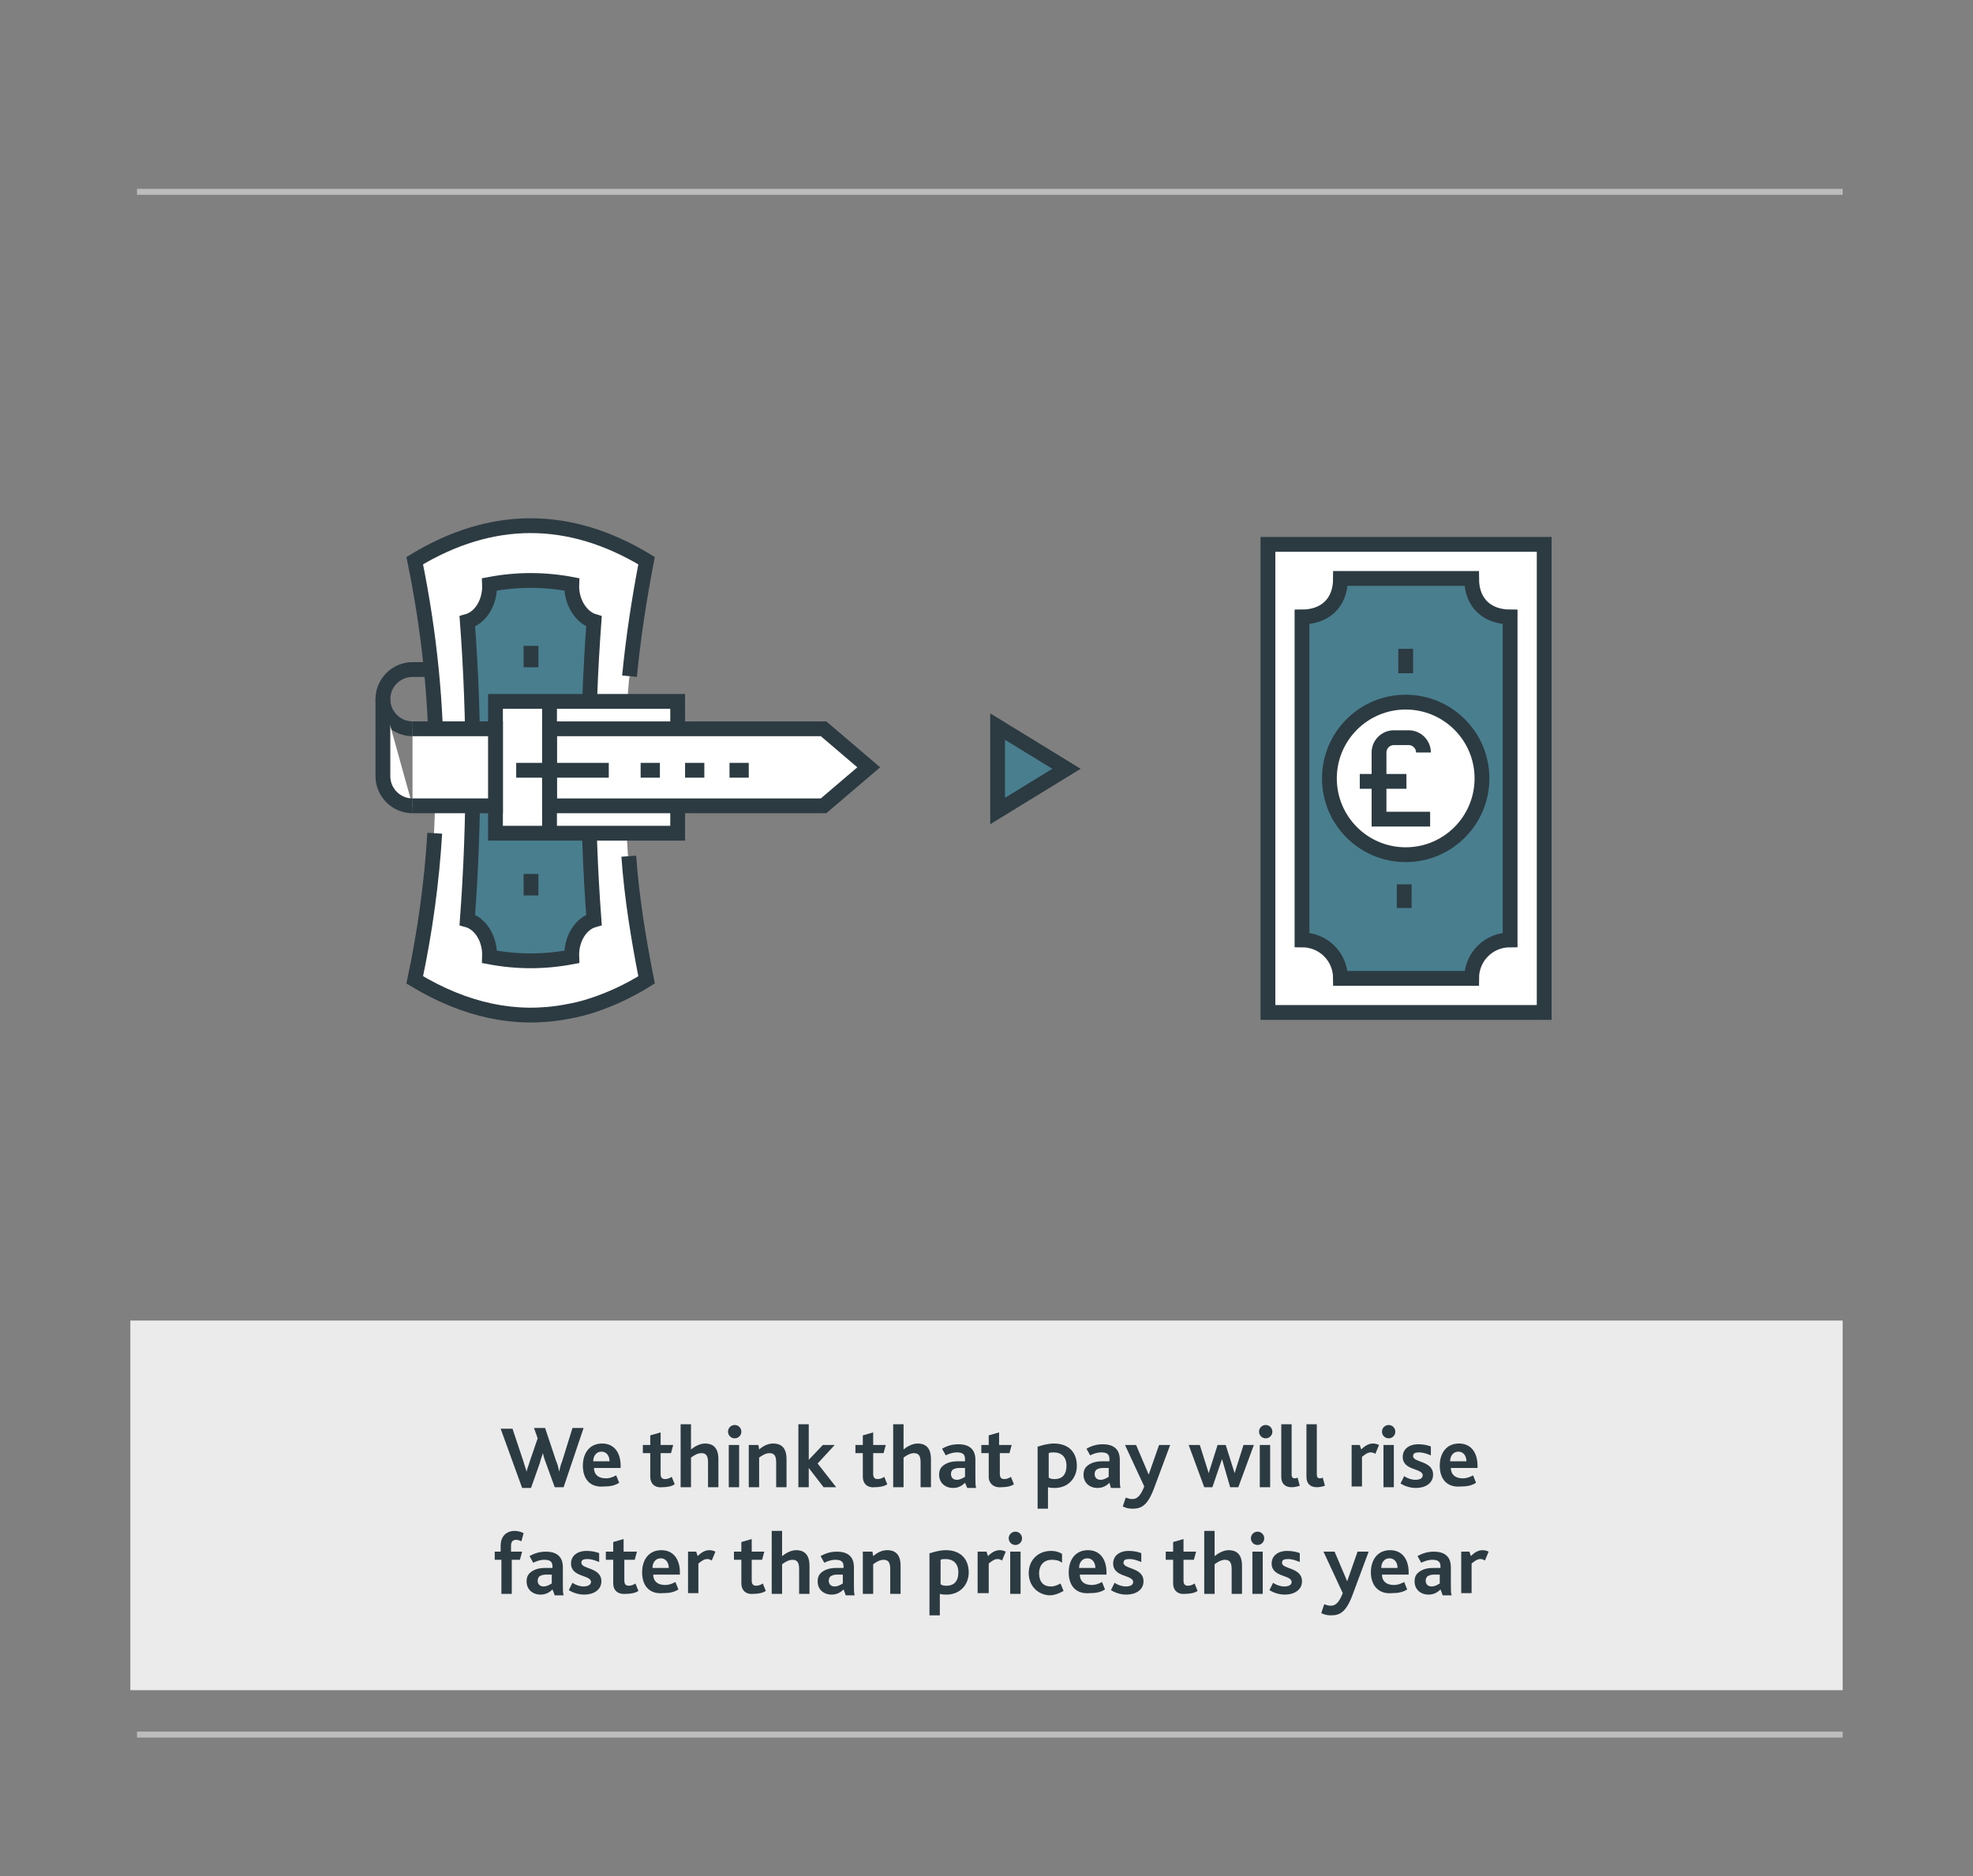 <?xml version="1.0" encoding="utf-8"?>
<!-- Generator: Adobe Illustrator 19.2.1, SVG Export Plug-In . SVG Version: 6.00 Build 0)  -->
<svg version="1.1" id="Layer_1" xmlns="http://www.w3.org/2000/svg" xmlns:xlink="http://www.w3.org/1999/xlink" x="0px" y="0px"
	 viewBox="0 0 266.4 253.3" style="enable-background:new 0 0 266.4 253.3;" xml:space="preserve">
<rect x="0" y="0" width="266.4" height="253.3" fill="#808080" stroke="none"/>
<style type="text/css">
	.st0{fill:#EBEBEB;}
	.st1{fill:#FFFFFF;stroke:#2C3B42;stroke-width:2;stroke-miterlimit:10;}
	.st2{fill:#497E8F;stroke:#2C3B42;stroke-width:2;stroke-miterlimit:10;}
	.st3{fill:none;stroke:#2C3B42;stroke-width:2;stroke-miterlimit:10;}
	.st4{fill:none;stroke:#BCBCBC;stroke-width:0.805;stroke-miterlimit:10;}
	.st5{fill:#FFFFFF;}
	.st6{fill:#2C3B42;}
</style>
<g id="Layer_1_1_">
</g>
<g id="Layer_2">
</g>
<g id="Layer_3">
</g>
<g id="Layer_4">
</g>
<polyline class="st0" points="248.8,178.3 17.6,178.3 17.6,228.2 248.8,228.2 248.8,178.3 "/>
<rect x="171.2" y="73.5" class="st1" width="37.3" height="63.2"/>
<path class="st2" d="M203.9,126.9V83.3c-2.9,0-5.2-1.7-5.2-5.2H181c0,3.5-2.3,5.2-5.2,5.2v43.6c2.9,0,5.2,2.3,5.2,5.2h17.7
	C198.7,129.2,201,126.9,203.9,126.9z"/>
<line class="st3" x1="189.8" y1="87.6" x2="189.8" y2="90.9"/>
<line class="st3" x1="189.6" y1="119.4" x2="189.6" y2="122.6"/>
<circle class="st1" cx="189.8" cy="105.1" r="10.3"/>
<line class="st4" x1="18.5" y1="234.2" x2="248.8" y2="234.2"/>
<line class="st4" x1="18.5" y1="25.9" x2="248.8" y2="25.9"/>
<path class="st5" d="M84.8,115.7c0.4,5.6,1.3,11.1,2.4,16.7c-2.4,1.5-4.8,2.6-7.2,3.4c-1.2,0.4-2.4,0.7-3.6,0.9
	c-6.8,1.3-13.6-0.2-20.5-4.3c1.4-6.6,2.2-13.2,2.7-19.8l0.3-7.4C59,95.4,58,85.6,56,75.8c10.4-6.3,20.9-6.3,31.3,0
	C86.2,81,85.5,86.2,85,91.4C84.9,91.3,83.9,102.8,84.8,115.7z"/>
<path class="st1" d="M58.7,112.5c-0.4,6.6-1.3,13.2-2.7,19.8c6.8,4.1,13.6,5.6,20.5,4.3c1.2-0.2,2.4-0.5,3.6-0.9
	c2.4-0.8,4.8-1.9,7.2-3.4c-1.1-5.6-2-11.1-2.4-16.7"/>
<path class="st1" d="M85,91.3c0.5-5.2,1.3-10.4,2.3-15.6c-10.4-6.3-20.9-6.3-31.3,0c2,9.8,3,19.6,2.9,29.4"/>
<path class="st2" d="M77.2,78.9c-3.7-0.7-7.4-0.7-11.1,0c0.1,2.4-1.2,4.5-3,5c1,13.4,1,26.8,0,40.3c1.8,0.5,3.1,2.6,3,5
	c3.7,0.7,7.4,0.7,11.1,0c-0.1-2.4,1.2-4.5,3-5c-1-13.4-1-26.8,0-40.3C78.5,83.4,77.1,81.3,77.2,78.9z"/>
<path class="st3" d="M71.7,120.9c0-1,0-2,0-2.9"/>
<path class="st3" d="M71.7,90.1c0-1,0-2,0-2.9"/>
<path class="st1" d="M71.7,110.6c-2.7,0-4.9-3.1-4.9-6.6s2.2-6.6,4.9-6.6c2.7,0,4.9,3.1,4.9,6.6C76.6,107.6,74.4,110.6,71.7,110.6z"
	/>
<rect x="66.9" y="94.7" class="st1" width="24.6" height="17.8"/>
<polygon class="st1" points="111.2,108.8 74.2,108.8 74.2,98.4 111.2,98.4 117.3,103.6 "/>
<polyline class="st1" points="55.7,98.4 66.9,98.4 66.9,108.8 55.7,108.8 "/>
<line class="st3" x1="74.2" y1="94.7" x2="74.2" y2="112.5"/>
<line class="st3" x1="69.7" y1="104" x2="82.2" y2="104"/>
<line class="st3" x1="86.5" y1="104" x2="89.1" y2="104"/>
<line class="st3" x1="92.5" y1="104" x2="95.1" y2="104"/>
<line class="st3" x1="98.5" y1="104" x2="101.1" y2="104"/>
<path class="st3" d="M55.7,98.4c-2.2,0-4-1.8-4-4s1.8-4,4-4h2.6"/>
<path class="st1" d="M55.7,108.8c-2.2,0-4-1.8-4-4V94.4"/>
<polygon class="st2" points="134.7,98.1 144,103.8 134.7,109.5 "/>
<g>
	<path class="st3" d="M192.2,101.6L192.2,101.6c0-1.1-0.9-2-2-2h-2c-1.1,0-2,0.9-2,2v0.6v8.4h6.9"/>
	<line class="st3" x1="183.6" y1="105.5" x2="189.9" y2="105.5"/>
</g>
<g>
	<path class="st6" d="M67.6,192.9h1.6l1.5,4.5c0.1,0.4,0.3,0.9,0.4,1.3h0c0.1-0.5,0.3-0.9,0.4-1.3l1.1-3.2l-0.5-1.4h1.5l1.5,4.5
		c0.2,0.4,0.3,0.9,0.4,1.4h0c0.1-0.5,0.2-0.9,0.4-1.4l1.4-4.5h1.5l-2.7,8h-1.2l-1.2-3.3c-0.2-0.5-0.3-0.9-0.4-1.3h0
		c-0.1,0.4-0.3,0.8-0.4,1.3l-1.2,3.4h-1.2L67.6,192.9z"/>
	<path class="st6" d="M78.7,197.9c0-1.7,0.9-3,2.6-3c1.6,0,2.5,1.2,2.5,3v0.3h-3.6c0,0.9,0.6,1.4,1.6,1.4c0.6,0,1-0.2,1.4-0.4l0.4,1
		c-0.6,0.4-1.3,0.5-2,0.5C79.5,200.9,78.7,199.5,78.7,197.9z M82.3,197.3c0-0.6-0.3-1.3-1.1-1.3c-0.7,0-1.1,0.6-1.1,1.3H82.3z"/>
	<path class="st6" d="M87.8,199.4v-3.2h-1v-1.1h1v-1.3l1.4-0.4v1.7h1.7l-0.3,1.1h-1.4v2.8c0,0.5,0.2,0.7,0.6,0.7
		c0.3,0,0.6-0.1,0.9-0.3l0.4,1c-0.4,0.3-1.1,0.4-1.7,0.4C88.4,200.9,87.8,200.3,87.8,199.4z"/>
	<path class="st6" d="M91.9,192.3h1.4v3.4c0.5-0.4,1.2-0.8,1.9-0.8c0.9,0,1.8,0.4,1.8,2.1v3.8h-1.4v-3.3c0-0.7-0.1-1.3-0.9-1.3
		c-0.5,0-1,0.3-1.4,0.6v4h-1.4V192.3z"/>
	<path class="st6" d="M98.3,193.3c0-0.5,0.4-0.9,0.9-0.9s0.9,0.4,0.9,0.9c0,0.5-0.4,0.9-0.9,0.9S98.3,193.8,98.3,193.3z M98.4,195.1
		h1.4v5.7h-1.4V195.1z"/>
	<path class="st6" d="M101.2,195.1h1.2l0.1,0.6c0.6-0.5,1.2-0.8,1.9-0.8c0.9,0,1.8,0.4,1.8,2.1v3.8h-1.4v-3.3c0-0.7-0.1-1.3-0.9-1.3
		c-0.5,0-1,0.3-1.4,0.6v4h-1.4V195.1z"/>
	<path class="st6" d="M107.8,192.3h1.4v4.8h0l1.9-2h1.6l-2.3,2.5l2.5,3.2h-1.7l-2-2.6h0v2.6h-1.4V192.3z"/>
	<path class="st6" d="M116.5,199.4v-3.2h-1v-1.1h1v-1.3l1.4-0.4v1.7h1.7l-0.3,1.1h-1.4v2.8c0,0.5,0.2,0.7,0.6,0.7
		c0.3,0,0.6-0.1,0.9-0.3l0.4,1c-0.4,0.3-1.1,0.4-1.7,0.4C117.1,200.9,116.5,200.3,116.5,199.4z"/>
	<path class="st6" d="M120.6,192.3h1.4v3.4c0.5-0.4,1.2-0.8,1.9-0.8c0.9,0,1.8,0.4,1.8,2.1v3.8h-1.4v-3.3c0-0.7-0.1-1.3-0.9-1.3
		c-0.5,0-1,0.3-1.4,0.6v4h-1.4V192.3z"/>
	<path class="st6" d="M130.3,200.2c-0.4,0.4-0.9,0.7-1.6,0.7c-1.1,0-1.9-0.7-1.9-1.8c0-0.8,0.4-1.2,1-1.5c0.4-0.2,0.9-0.3,1.5-0.3
		l1,0V197c0-0.7-0.4-0.9-1.1-0.9c-0.6,0-1.1,0.2-1.5,0.4l-0.5-0.9c0.7-0.4,1.4-0.6,2.2-0.6c1.5,0,2.3,0.7,2.3,2.1v2.3
		c0,0.7,0,1.2,0.1,1.5h-1.2L130.3,200.2z M129.5,198.2c-0.4,0-0.6,0.1-0.8,0.2c-0.2,0.1-0.3,0.4-0.3,0.6c0,0.5,0.3,0.8,0.8,0.8
		c0.5,0,0.9-0.3,1.1-0.4v-1.2L129.5,198.2z"/>
	<path class="st6" d="M133.5,199.4v-3.2h-1v-1.1h1v-1.3l1.4-0.4v1.7h1.7l-0.3,1.1H135v2.8c0,0.5,0.2,0.7,0.6,0.7
		c0.3,0,0.6-0.1,0.9-0.3l0.4,1c-0.4,0.3-1.1,0.4-1.7,0.4C134.2,200.9,133.5,200.3,133.5,199.4z"/>
	<path class="st6" d="M140.2,195.3c0.6-0.2,1.4-0.4,2.1-0.4c2,0,3.1,1.2,3.1,3c0,1.7-1.2,3-3,3c-0.3,0-0.6,0-0.9-0.1v2.9h-1.4V195.3
		z M142.4,199.7c1.1,0,1.6-0.7,1.6-1.8c0-1.2-0.7-1.8-1.7-1.8c-0.3,0-0.5,0-0.7,0.1v3.3C141.9,199.7,142.1,199.7,142.4,199.7z"/>
	<path class="st6" d="M149.8,200.2c-0.4,0.4-0.9,0.7-1.6,0.7c-1.1,0-1.9-0.7-1.9-1.8c0-0.8,0.4-1.2,1-1.5c0.4-0.2,0.9-0.3,1.5-0.3
		l1,0V197c0-0.7-0.4-0.9-1.1-0.9c-0.6,0-1.1,0.2-1.5,0.4l-0.5-0.9c0.7-0.4,1.4-0.6,2.2-0.6c1.5,0,2.3,0.7,2.3,2.1v2.3
		c0,0.7,0,1.2,0.1,1.5H150L149.8,200.2z M148.9,198.2c-0.4,0-0.6,0.1-0.8,0.2c-0.2,0.1-0.3,0.4-0.3,0.6c0,0.5,0.3,0.8,0.8,0.8
		c0.5,0,0.9-0.3,1.1-0.4v-1.2L148.9,198.2z"/>
	<path class="st6" d="M152,202.2c0.3,0.1,0.5,0.2,0.9,0.2c0.6,0,1.1-0.4,1.6-1.7l-2.6-5.6h1.5l1.7,4h0l1.4-4h1.5l-2.2,5.9
		c-0.9,2.4-1.8,2.7-2.9,2.7c-0.5,0-0.9-0.1-1.3-0.3L152,202.2z"/>
	<path class="st6" d="M160.5,195.1h1.5l1.2,3.8h0l1.2-3.8h1.1l1.2,3.8h0l1.2-3.8h1.4l-2.1,5.7h-1.1L165,197h0l-1.3,3.8h-1.1
		L160.5,195.1z"/>
	<path class="st6" d="M170,193.3c0-0.5,0.4-0.9,0.9-0.9c0.5,0,0.9,0.4,0.9,0.9c0,0.5-0.4,0.9-0.9,0.9
		C170.4,194.2,170,193.8,170,193.3z M170.1,195.1h1.4v5.7h-1.4V195.1z"/>
	<path class="st6" d="M173,192.3h1.4v6.8c0,0.4,0.2,0.5,0.4,0.5c0.1,0,0.2,0,0.4-0.1l0.3,1.1c-0.3,0.1-0.7,0.2-1.1,0.2
		c-0.9,0-1.4-0.5-1.4-1.4V192.3z"/>
	<path class="st6" d="M176.4,192.3h1.4v6.8c0,0.4,0.2,0.5,0.4,0.5c0.1,0,0.2,0,0.4-0.1l0.3,1.1c-0.3,0.1-0.7,0.2-1.1,0.2
		c-0.9,0-1.4-0.5-1.4-1.4V192.3z"/>
	<path class="st6" d="M182.4,195.1h1.2l0.2,0.6c0.5-0.5,1-0.8,1.6-0.8c0.3,0,0.6,0.1,0.8,0.2l-0.5,1.2c-0.3-0.2-0.5-0.2-0.6-0.2
		c-0.4,0-0.7,0.2-1.2,0.6v4h-1.4V195.1z"/>
	<path class="st6" d="M186.6,193.3c0-0.5,0.4-0.9,0.9-0.9c0.5,0,0.9,0.4,0.9,0.9c0,0.5-0.4,0.9-0.9,0.9
		C187,194.2,186.6,193.8,186.6,193.3z M186.8,195.1h1.4v5.7h-1.4V195.1z"/>
	<path class="st6" d="M189.6,199.3c0.4,0.3,1,0.5,1.5,0.5c0.6,0,1-0.2,1-0.6c0-1-2.7-0.6-2.7-2.5c0-1,0.8-1.7,2.1-1.7
		c0.6,0,1.2,0.1,1.7,0.3v1.2c-0.5-0.2-1-0.4-1.6-0.4c-0.5,0-0.8,0.1-0.8,0.5c0,0.9,2.7,0.6,2.7,2.5c0,1.2-1.1,1.8-2.3,1.8
		c-0.9,0-1.6-0.3-2.1-0.6L189.6,199.3z"/>
	<path class="st6" d="M194.4,197.9c0-1.7,0.9-3,2.6-3c1.6,0,2.5,1.2,2.5,3v0.3h-3.6c0,0.9,0.6,1.4,1.6,1.4c0.6,0,1-0.2,1.4-0.4
		l0.4,1c-0.6,0.4-1.3,0.5-2,0.5C195.2,200.9,194.4,199.5,194.4,197.9z M198,197.3c0-0.6-0.3-1.3-1.1-1.3c-0.7,0-1.1,0.6-1.1,1.3H198
		z"/>
	<path class="st6" d="M67.6,210.6h-0.8v-1.1h0.8v-0.8c0-1.3,0.8-2,1.9-2c0.4,0,0.8,0.1,1.2,0.3l-0.3,1.1c-0.2-0.1-0.5-0.2-0.7-0.2
		c-0.5,0-0.7,0.3-0.7,0.8v0.8h1.5l-0.3,1.1h-1.1v4.6h-1.4V210.6z"/>
	<path class="st6" d="M74.6,214.6c-0.4,0.4-0.9,0.7-1.6,0.7c-1.1,0-1.9-0.7-1.9-1.8c0-0.8,0.4-1.2,1-1.5c0.4-0.2,0.9-0.3,1.5-0.3
		l1,0v-0.2c0-0.7-0.4-0.9-1.1-0.9c-0.6,0-1.1,0.2-1.5,0.4l-0.5-0.9c0.7-0.4,1.4-0.6,2.2-0.6c1.5,0,2.3,0.7,2.3,2.1v2.3
		c0,0.7,0,1.2,0.1,1.5h-1.2L74.6,214.6z M73.7,212.6c-0.4,0-0.6,0.1-0.8,0.2c-0.2,0.1-0.3,0.4-0.3,0.6c0,0.5,0.3,0.8,0.8,0.8
		c0.5,0,0.9-0.3,1.1-0.4v-1.2L73.7,212.6z"/>
	<path class="st6" d="M77.3,213.7c0.4,0.3,1,0.5,1.5,0.5s1-0.2,1-0.6c0-1-2.7-0.6-2.7-2.5c0-1,0.8-1.7,2.1-1.7
		c0.6,0,1.2,0.1,1.7,0.3v1.2c-0.5-0.2-1-0.4-1.6-0.4c-0.5,0-0.8,0.1-0.8,0.5c0,0.9,2.7,0.6,2.7,2.5c0,1.2-1.1,1.8-2.3,1.8
		c-0.9,0-1.6-0.3-2.1-0.6L77.3,213.7z"/>
	<path class="st6" d="M82.8,213.8v-3.2h-1v-1.1h1v-1.3l1.4-0.4v1.7H86l-0.3,1.1h-1.4v2.8c0,0.5,0.2,0.7,0.6,0.7
		c0.3,0,0.6-0.1,0.9-0.3l0.4,1c-0.4,0.3-1.1,0.4-1.7,0.4C83.4,215.3,82.8,214.7,82.8,213.8z"/>
	<path class="st6" d="M86.7,212.3c0-1.7,0.9-3,2.6-3c1.6,0,2.5,1.2,2.5,3v0.3h-3.6c0,0.9,0.6,1.4,1.6,1.4c0.6,0,1-0.2,1.4-0.4l0.4,1
		c-0.6,0.4-1.3,0.5-2,0.5C87.5,215.3,86.7,213.9,86.7,212.3z M90.3,211.7c0-0.6-0.3-1.3-1.1-1.3c-0.7,0-1.1,0.6-1.1,1.3H90.3z"/>
	<path class="st6" d="M92.8,209.5H94l0.2,0.6c0.5-0.5,1-0.8,1.6-0.8c0.3,0,0.6,0.1,0.8,0.2l-0.5,1.2c-0.3-0.2-0.5-0.2-0.6-0.2
		c-0.4,0-0.7,0.2-1.2,0.6v4h-1.4V209.5z"/>
	<path class="st6" d="M100.1,213.8v-3.2h-1v-1.1h1v-1.3l1.4-0.4v1.7h1.7l-0.3,1.1h-1.4v2.8c0,0.5,0.2,0.7,0.6,0.7
		c0.3,0,0.6-0.1,0.9-0.3l0.4,1c-0.4,0.3-1.1,0.4-1.7,0.4C100.7,215.3,100.1,214.7,100.1,213.8z"/>
	<path class="st6" d="M104.2,206.7h1.4v3.4c0.5-0.4,1.2-0.8,1.9-0.8c0.9,0,1.8,0.4,1.8,2.1v3.8h-1.4v-3.3c0-0.7-0.1-1.3-0.9-1.3
		c-0.5,0-1,0.3-1.4,0.6v4h-1.4V206.7z"/>
	<path class="st6" d="M113.9,214.6c-0.4,0.4-0.9,0.7-1.6,0.7c-1.1,0-1.9-0.7-1.9-1.8c0-0.8,0.4-1.2,1-1.5c0.4-0.2,0.9-0.3,1.5-0.3
		l1,0v-0.2c0-0.7-0.4-0.9-1.1-0.9c-0.6,0-1.1,0.2-1.5,0.4l-0.5-0.9c0.7-0.4,1.4-0.6,2.2-0.6c1.5,0,2.3,0.7,2.3,2.1v2.3
		c0,0.7,0,1.2,0.1,1.5h-1.2L113.9,214.6z M113,212.6c-0.4,0-0.6,0.1-0.8,0.2c-0.2,0.1-0.3,0.4-0.3,0.6c0,0.5,0.3,0.8,0.8,0.8
		c0.5,0,0.9-0.3,1.1-0.4v-1.2L113,212.6z"/>
	<path class="st6" d="M116.6,209.5h1.2l0.1,0.6c0.6-0.5,1.2-0.8,1.9-0.8c0.9,0,1.8,0.4,1.8,2.1v3.8h-1.4v-3.3c0-0.7-0.1-1.3-0.9-1.3
		c-0.5,0-1,0.3-1.4,0.6v4h-1.4V209.5z"/>
	<path class="st6" d="M125.6,209.7c0.6-0.2,1.4-0.4,2.1-0.4c2,0,3.1,1.2,3.1,3c0,1.7-1.2,3-3,3c-0.3,0-0.6,0-0.9-0.1v2.9h-1.4V209.7
		z M127.8,214.1c1.1,0,1.6-0.7,1.6-1.8c0-1.2-0.7-1.8-1.7-1.8c-0.3,0-0.5,0-0.7,0.1v3.3C127.3,214.1,127.5,214.1,127.8,214.1z"/>
	<path class="st6" d="M132,209.5h1.2l0.2,0.6c0.5-0.5,1-0.8,1.6-0.8c0.3,0,0.6,0.1,0.8,0.2l-0.5,1.2c-0.3-0.2-0.5-0.2-0.6-0.2
		c-0.4,0-0.7,0.2-1.2,0.6v4H132V209.5z"/>
	<path class="st6" d="M136.2,207.7c0-0.5,0.4-0.9,0.9-0.9c0.5,0,0.9,0.4,0.9,0.9c0,0.5-0.4,0.9-0.9,0.9
		C136.6,208.6,136.2,208.2,136.2,207.7z M136.4,209.5h1.4v5.7h-1.4V209.5z"/>
	<path class="st6" d="M138.9,212.4c0-1.8,1.3-3,3-3c0.7,0,1.2,0.2,1.5,0.4v1.2c-0.4-0.3-0.8-0.4-1.4-0.4c-1.1,0-1.7,0.8-1.7,1.8
		c0,1.2,0.6,1.8,1.6,1.8c0.5,0,0.9-0.2,1.3-0.4l0.4,1c-0.5,0.3-1.2,0.6-1.9,0.6C140,215.3,138.9,214,138.9,212.4z"/>
	<path class="st6" d="M144.3,212.3c0-1.7,0.9-3,2.6-3c1.6,0,2.5,1.2,2.5,3v0.3h-3.6c0,0.9,0.6,1.4,1.6,1.4c0.6,0,1-0.2,1.4-0.4
		l0.4,1c-0.6,0.4-1.3,0.5-2,0.5C145.1,215.3,144.3,213.9,144.3,212.3z M147.9,211.7c0-0.6-0.3-1.3-1.1-1.3c-0.7,0-1.1,0.6-1.1,1.3
		H147.9z"/>
	<path class="st6" d="M150.5,213.7c0.4,0.3,1,0.5,1.5,0.5c0.6,0,1-0.2,1-0.6c0-1-2.7-0.6-2.7-2.5c0-1,0.8-1.7,2.1-1.7
		c0.6,0,1.2,0.1,1.7,0.3v1.2c-0.5-0.2-1-0.4-1.6-0.4c-0.5,0-0.8,0.1-0.8,0.5c0,0.9,2.7,0.6,2.7,2.5c0,1.2-1.1,1.8-2.3,1.8
		c-0.9,0-1.6-0.3-2.1-0.6L150.5,213.7z"/>
	<path class="st6" d="M158.4,213.8v-3.2h-1v-1.1h1v-1.3l1.4-0.4v1.7h1.7l-0.3,1.1h-1.4v2.8c0,0.5,0.2,0.7,0.6,0.7
		c0.3,0,0.6-0.1,0.9-0.3l0.4,1c-0.4,0.3-1.1,0.4-1.7,0.4C159,215.3,158.4,214.7,158.4,213.8z"/>
	<path class="st6" d="M162.6,206.7h1.4v3.4c0.5-0.4,1.2-0.8,1.9-0.8c0.9,0,1.8,0.4,1.8,2.1v3.8h-1.4v-3.3c0-0.7-0.1-1.3-0.9-1.3
		c-0.5,0-1,0.3-1.4,0.6v4h-1.4V206.7z"/>
	<path class="st6" d="M168.9,207.7c0-0.5,0.4-0.9,0.9-0.9c0.5,0,0.9,0.4,0.9,0.9c0,0.5-0.4,0.9-0.9,0.9
		C169.3,208.6,168.9,208.2,168.9,207.7z M169.1,209.5h1.4v5.7h-1.4V209.5z"/>
	<path class="st6" d="M171.9,213.7c0.4,0.3,1,0.5,1.5,0.5c0.6,0,1-0.2,1-0.6c0-1-2.7-0.6-2.7-2.5c0-1,0.8-1.7,2.1-1.7
		c0.6,0,1.2,0.1,1.7,0.3v1.2c-0.5-0.2-1-0.4-1.6-0.4c-0.5,0-0.8,0.1-0.8,0.5c0,0.9,2.7,0.6,2.7,2.5c0,1.2-1.1,1.8-2.3,1.8
		c-0.9,0-1.6-0.3-2.1-0.6L171.9,213.7z"/>
	<path class="st6" d="M178.8,216.6c0.3,0.1,0.5,0.2,0.9,0.2c0.6,0,1.1-0.4,1.6-1.7l-2.6-5.6h1.5l1.7,4h0l1.4-4h1.5l-2.2,5.9
		c-0.9,2.4-1.8,2.7-2.9,2.7c-0.5,0-0.9-0.1-1.3-0.3L178.8,216.6z"/>
	<path class="st6" d="M185.1,212.3c0-1.7,0.9-3,2.6-3c1.6,0,2.5,1.2,2.5,3v0.3h-3.6c0,0.9,0.6,1.4,1.6,1.4c0.6,0,1-0.2,1.4-0.4
		l0.4,1c-0.6,0.4-1.3,0.5-2,0.5C186,215.3,185.1,213.9,185.1,212.3z M188.7,211.7c0-0.6-0.3-1.3-1.1-1.3c-0.7,0-1.1,0.6-1.1,1.3
		H188.7z"/>
	<path class="st6" d="M194.5,214.6c-0.4,0.4-0.9,0.7-1.6,0.7c-1.1,0-1.9-0.7-1.9-1.8c0-0.8,0.4-1.2,1-1.5c0.4-0.2,0.9-0.3,1.5-0.3
		l1,0v-0.2c0-0.7-0.4-0.9-1.1-0.9c-0.6,0-1.1,0.2-1.5,0.4l-0.5-0.9c0.7-0.4,1.4-0.6,2.2-0.6c1.5,0,2.3,0.7,2.3,2.1v2.3
		c0,0.7,0,1.2,0.1,1.5h-1.2L194.5,214.6z M193.6,212.6c-0.4,0-0.6,0.1-0.8,0.2c-0.2,0.1-0.3,0.4-0.3,0.6c0,0.5,0.3,0.8,0.8,0.8
		c0.5,0,0.9-0.3,1.1-0.4v-1.2L193.6,212.6z"/>
	<path class="st6" d="M197.2,209.5h1.2l0.2,0.6c0.5-0.5,1-0.8,1.6-0.8c0.3,0,0.6,0.1,0.8,0.2l-0.5,1.2c-0.3-0.2-0.5-0.2-0.6-0.2
		c-0.4,0-0.7,0.2-1.2,0.6v4h-1.4V209.5z"/>
</g>
</svg>
